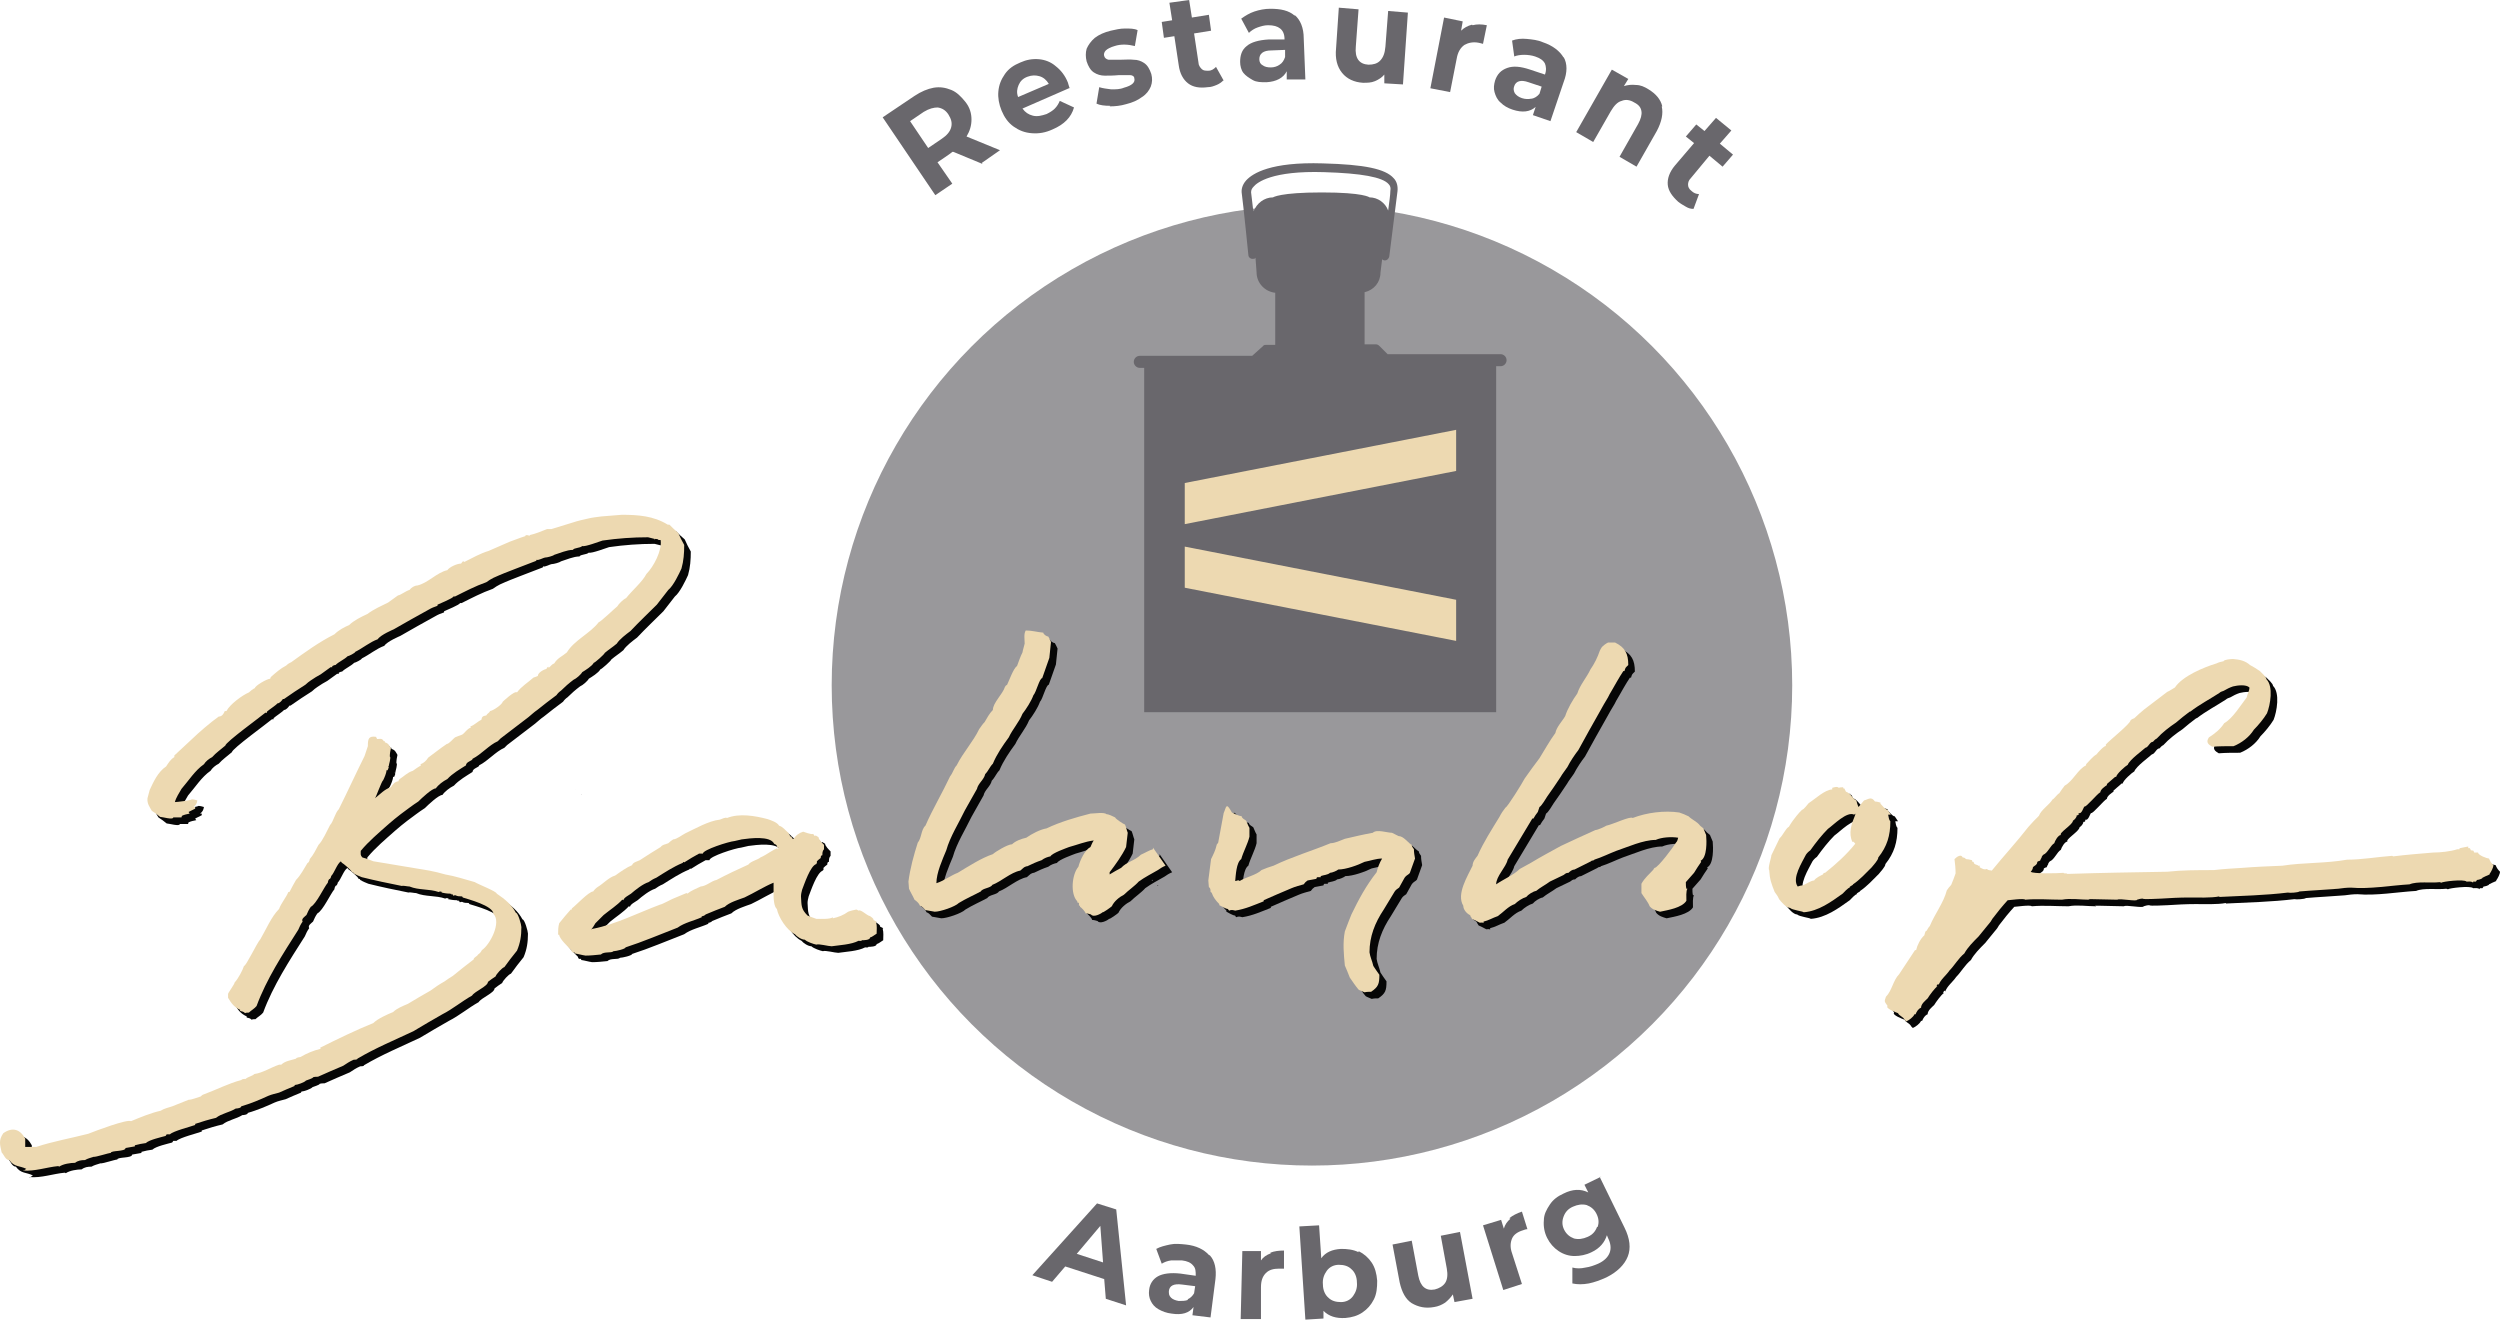 <?xml version="1.0" encoding="UTF-8"?>
<svg id="Ebene_2" data-name="Ebene 2" xmlns="http://www.w3.org/2000/svg" viewBox="0 0 456 240.7">
  <defs>
    <style>
      .cls-1, .cls-2, .cls-3, .cls-4, .cls-5, .cls-6 {
        stroke-width: 0px;
      }

      .cls-1, .cls-4 {
        fill: #edd9b1;
      }

      .cls-2 {
        fill: #69676c;
      }

      .cls-3 {
        fill: #99989b;
      }

      .cls-4, .cls-5, .cls-6 {
        fill-rule: evenodd;
      }

      .cls-5 {
        fill: #d9d9d9;
      }

      .cls-6 {
        fill: #060606;
      }
    </style>
  </defs>
  <g id="Ebene_1-2" data-name="Ebene 1">
    <g>
      <path class="cls-2" d="M201.4,233.3l-7.1-2.3-2.4,2.8-3.6-1.2,11.8-13.1,3.5,1.1,1.8,17.5-3.7-1.2-.3-3.7v.1ZM201.2,230.3l-.5-6.7-4.3,5.1,4.9,1.6h-.1Z"/>
      <path class="cls-2" d="M220.7,229c.9,1,1.2,2.5,1,4.3l-.9,7-3.3-.4.2-1.5c-.8,1.1-2.1,1.5-4,1.2-.9-.1-1.7-.4-2.4-.8-.7-.4-1.1-.9-1.4-1.5s-.4-1.3-.3-2c.1-1.1.7-2,1.6-2.5s2.3-.7,4.1-.5l2.8.4c0-.8,0-1.4-.5-1.9-.4-.5-1.1-.8-2-.9h-2c-.7.1-1.2.3-1.7.6l-1-2.7c.7-.4,1.6-.6,2.5-.8s1.9-.1,2.9,0c1.9.2,3.3.9,4.2,1.9l.2.1ZM216.6,237c.5-.2.9-.6,1.2-1.1l.2-1.3-2.4-.3c-1.5-.2-2.3.2-2.4,1.2,0,.5,0,.8.4,1.2.3.3.8.5,1.4.6.6,0,1.2,0,1.7-.2l-.1-.1Z"/>
      <path class="cls-2" d="M231.7,228.5c.7-.3,1.6-.4,2.5-.4v3.3h-.9c-1,0-1.8.2-2.4.8-.6.6-.9,1.4-.9,2.6v5.8h-3.7l.3-12.4h3.4v1.7c.4-.6,1-1,1.8-1.3l-.1-.1Z"/>
      <path class="cls-2" d="M247.8,228.2c1,.5,1.8,1.2,2.4,2.1s.9,2,1,3.3c0,1.3-.1,2.4-.6,3.4s-1.2,1.8-2.1,2.4-1.9.9-3.1,1c-1.7.1-3-.3-4-1.3v1.4l-3.3.2-1.1-17,3.6-.2.4,6c.8-1.1,2-1.6,3.6-1.7,1.1,0,2.2.1,3.2.6v-.2ZM246.8,236.4c.5-.7.8-1.5.7-2.5,0-1-.4-1.9-1-2.4-.6-.6-1.4-.8-2.3-.8s-1.7.4-2.2,1.1-.8,1.5-.7,2.5c0,1,.4,1.9,1,2.4.6.6,1.4.8,2.3.8s1.7-.4,2.2-1.1Z"/>
      <path class="cls-2" d="M266.3,224.7l2.3,12.2-3.3.6-.3-1.4c-.4.6-.9,1.1-1.4,1.5-.6.4-1.3.7-2,.8-1.6.3-2.9,0-4.1-.7-1.1-.7-1.8-2-2.2-3.8l-1.3-6.9,3.5-.7,1.2,6.4c.4,2,1.4,2.8,3,2.5.8-.2,1.5-.6,1.9-1.2s.5-1.5.3-2.6l-1.1-6,3.5-.7h0Z"/>
      <path class="cls-2" d="M275.3,222.2c.6-.5,1.4-.9,2.3-1.2l1,3.2c-.4,0-.7.2-.8.2-1,.3-1.7.8-2,1.5s-.4,1.6,0,2.7l1.8,5.6-3.4,1.1-3.7-11.8,3.3-1,.5,1.6c.2-.7.6-1.3,1.2-1.8l-.2-.1Z"/>
      <path class="cls-2" d="M291.8,214.7l4.5,9.2c1,2,1.2,3.8.6,5.3s-1.9,2.8-3.9,3.8c-1.1.5-2.2.9-3.2,1.1-1.1.2-2.1.2-3,0v-2.9c.8.2,1.5.2,2.4,0,.8-.1,1.6-.4,2.3-.7,1.1-.5,1.8-1.2,2.1-2s.2-1.7-.3-2.7l-.2-.5c-.4,1.3-1.3,2.4-2.8,3.1-1,.5-2.1.7-3.1.7s-2-.3-2.9-.9-1.6-1.4-2.1-2.4-.7-2.1-.6-3.2c0-1.1.5-2,1.1-2.9s1.4-1.5,2.5-2c1.6-.8,3.1-.9,4.5-.2l-.7-1.4,3.1-1.5-.3.1ZM291.4,223.8c.3-.8.2-1.6-.2-2.4-.4-.8-1-1.3-1.8-1.6-.8-.2-1.6-.1-2.5.3s-1.4,1-1.7,1.8c-.3.8-.3,1.6.1,2.4s1,1.3,1.8,1.6c.8.2,1.6.1,2.5-.3s1.4-1,1.7-1.8h.1Z"/>
    </g>
    <circle class="cls-3" cx="239.3" cy="125" r="87.6"/>
    <path class="cls-6" d="M106,145h0q0-.1.1-.1l-.1.1Z"/>
    <path class="cls-5" d="M105,144h0q0-.1.1-.1l-.1.1Z"/>
    <path class="cls-6" d="M6,214.4c-1.2-.6-2.2-.3-3.1-1.6-.7,0-1-1-1.4-1.4-.3-1.4-.6-2.2.3-3.5,1.7-1.2,3.1-.7,4,1v1.5h2c3-1,6.4-1.6,9.5-2.4,1.5-.6,7.1-2.7,7.8-2.3,1.7-.7,3.6-1.5,5.4-1.9.6-.4,1.5-.6,2.1-.8,1-.4,2-.8,3-1.2.6,0,1.5-.4,2.2-.6.2-.2.3-.3.6-.4,2.2-.8,4.5-2,6.8-2.6.2-.2.4-.2.8-.2.4-.4,1.2-.5,1.6-.9,1.5-.2,3-1.2,4.5-1.7h.4c.7-.7,1.8-.8,2.7-1.1,0-.2.7-.3.8-.3,1.2-.7,2.4-1.2,3.7-1.5,0,0-.1-.1-.1-.2,3.2-1.6,6.5-3.2,9.7-4.5.8-.8,2.6-1.6,3.6-2,.7-.7,1.8-1.1,2.7-1.5,1.3-.8,2.7-1.6,4.1-2.4.8-.6,1.7-1.2,2.6-1.7.4-.3,1-.7,1.5-1,1.2-1,2.5-2,3.8-3,0-.4.6-.5.8-.9.3-.2.5-.4.7-.8,1.5-1,3.6-5.1,2.1-6.6,0-1.5-4.7-2.7-5.6-3,0-.1-.1-.2-.2-.2-.3,0-.8,0-1.1-.2-.2,0-.3,0-.4.1-.1-.2-.2-.3-.3-.4v.2c-.1-.1-.2-.2-.3-.2-.6,0-1.1-.1-1.6-.2,0,0,.1-.1.2-.1-.3,0-.3-.2-.7,0-1.7-.6-3.6-.3-5.3-1-.4,0-1.1-.2-1.4-.1-2.5-.5-4.9-1-7.3-1.6-.5-.2-1-.4-1.5-.7,0-.2-.2-.2-.3-.2,0-.3-1.7-1.7-1.8-1.7-.1-.1-.2-.2-.2-.3-.7.4-1.2,2.1-1.8,2.7,0,.2-.1.3-.2.5-.3,0-.4.6-.4.7-.7.8-2.1,3.9-3.1,4.4-.3.4-.6,1-.8,1.5-.3.3-1,.7-.7,1.2-.3.4-.6,1-.8,1.5-2.8,4.4-5.8,9-7.6,13.9-.4.5-1,.8-1.4,1.2-.3,0-.5,0-.7.1-.3-.3-.5-.3-.9-.4v-.2c-1.1-.5-1.6-1.2-2.2-2.2v-.7c0-.2,1.2-1.8,1.2-2.1.6-.6,1.5-2.3,1.7-3,.4,0,2.3-4.1,3-4.9,1-1.7,2-4.1,3.4-5.5.4-1.1,1.3-2.1,1.7-3.1h.2c.4-.8.8-1.5,1.2-2.2.8-.8,1.5-2.1,2.1-3.1.2,0,.4-.5.4-.7.7-.8,1.1-1.7,1.6-2.6.8-.8,1.5-2.5,2.1-3.6.6-.6.9-2.2,1.6-2.9,1.6-3.2,3.1-6.5,4.7-9.7.2-.6.4-1.2.6-1.8,0-1.3.1-1.9,1.5-1.7,0,.1.1.2.2.4.5,0,.9-.2,1.2.4h.2v.2c.7.2.8.6,1.1,1.1-.1.4-.2,1-.2,1.5.3.1-.2,1.5-.2,1.8-.2-.2-.1,0,0,.1,0,.2-.1.3-.2.6h-.2c0,.5-.4,1.4-.6,1.8-.3.2-1.3,3.1-1.5,3.3.9-.7,1.8-1.7,2.9-2,.4-.6.7-1,1.4-1.1,0-.2.1-.3.2-.4.8-.5,1.4-1.2,2.4-1.5.4-.3,1-.7,1.5-1,0,0-.1-.1-.1-.2.6-.2,1.1-.7,1.4-1.2,1.1-.8,2.2-1.7,3.4-2.5.4,0,1.2-1,1.5-1.2.4-.2.8-.3,1.3-.5.6-.4.8-1,1.6-1.3,0,0-.1-.1-.1-.2.7-.2,1.3-.9,2-1.2.1-.6.3-.7.9-.8.2-.4.5-.4.7-.8.6-.1,2.2-1.2,2.3-1.7,0,0,2.2-2.1,2.6-1.7.8-1.1,2-1.8,3-2.7.3-.1.6-.2.8-.3,0-.6,1.1-1.2,1.6-1.3,0-.2.2-.3.3-.4,0,0,0,.1.1.2.4-.3.5-.6,1-.8.6-1,1.5-1.3,2.3-2,1.3-2.2,4.3-3.5,5.8-5.5.3,0,3-2.6,3.4-2.9.2-.4,1.1-1.3,1.6-1.5,1.1-1.4,3-3,3.7-4.4,1.3-1.3,2.9-4.3,2.6-6.2h-.4c0-.2-.5-.2-.6-.2,0,0-.1.1-.1.2v-.2c-.4-.1-.8-.2-1.2-.3-2.8,0-5.5.2-8.3.6-.4.1-3.2,1.2-3.7,1-.4.4-1.5.3-1.7.7-1.1,0-2.4.6-3.4.9-.2.2-1.3.5-1.7.5-.2,0-1.3.6-1.5.4,0,0-.1.1-.1.2-1.3.5-2.6,1-3.9,1.5-1.3.5-2.6,1-3.9,1.6-.4.2-.9.5-1.3.8-2,.7-3.9,1.7-5.7,2.6h-.3c0,.3-2.5,1.3-2.9,1.5v.2c-.6.2-1.1.4-1.6.7-2.2,1.2-4.3,2.4-6.4,3.6,0,0-2.4,1-2.9,1.8-1.4.5-2.7,1.6-4.1,2.3,0,.2-1.2.8-1.4.8-.6.6-1.6,1-2.2,1.6-.2,0-.4.1-.6.2v.2h-.3c-.6.4-1.2.9-1.8,1.3-.6.3-1.2.7-1.8,1.1-.3.2-.7.5-1,.8-1.3.8-2.6,1.7-3.9,2.6h-.2c-.2.3-.6.8-1,.8-.2.3-1.6,1.2-1.9,1.5v.2h-.3c-.8.7-7.3,5.4-7.3,6-.8.7-1.7,1.3-2.4,2.1-.6.3-1.2.8-1.5,1.3-1.6,1.1-2.8,3-4.1,4.5-.4.7-1,1.6-1.2,2.4.4,0,2.9-.3,3.1-.5.3,0,.7.1,1,.2-.1.6-.3.9-.7,1.2h.3v.3c-.4.2-.8.4-1.2.6,0,0,.1.2.2.3-.5.1-1,.2-1.4.4,0,0-.1.2-.1.3h-1.5c0,.5-2-.1-2.4-.1-.5-.4-1-.8-1.5-1.1-.4-.7-.9-1.3-.8-2.3.1-.5.3-1,.4-1.5.7-1.5,1.5-3.3,3-4.3.4-.6.8-1.3,1.5-1.7v-.3c1.4-1.3,2.9-2.7,4.3-4,.8-.7,1.7-1.5,2.6-2.2.4-.3.8-.6,1.2-.9.6,0,.9-.5,1.1-1h.3c.6-1.2,2.9-2.9,4.1-3.4.3-.3.7-.6,1.1-.8,0-.4,2.2-1.7,2.8-1.7,0-.2.1-.3.2-.4.8-.7,1.7-1.5,2.7-2,.27-.27.57-.47.9-.6,2.5-1.8,5.1-3.7,7.9-5.1.8-.8,1.8-1.3,2.7-1.7.8-.8,2.2-1.5,3.3-2,1.2-.9,2.6-1.5,3.8-2.1.6-.4,1.2-.9,1.8-1.3.4,0,1.4-.8,2.1-1,.3-.4.9-.8,1.4-.8h0c1.9-.4,3.6-2.4,5.5-2.8.3-.5,1.7-1.2,2.5-1.2.2-.2.3-.6.6-.3,1.4-.7,3-1.6,4.4-2,1.3-.6,2.6-1.1,3.9-1.7.9-.3,1.8-.7,2.8-1,0-.3.7-.2.8,0v-.2c1-.2,2.2-.7,3.2-1.1h.8c1.3-.4,2.6-.8,3.9-1.2.9-.3,1.8-.5,2.7-.7.8-.2,1.7-.3,2.5-.4,1.2-.1,2.5-.2,3.7-.3,3,0,5.8.2,8.4,1.8h.3c.5.5,1,1,1.6,1.5.3.7.7,1.5,1.1,2.2,0,1.5-.1,2.9-.5,4.3-.4.9-1.5,3.2-2.4,3.9-.7.9-1.4,1.8-2.1,2.7-1.6,1.6-3.2,3.1-4.8,4.8-.8.6-2,1.5-2.5,2.3-.7.6-1.5,1.1-2.2,1.7,0,.2-1.8,1.8-2,1.8-.3.6-1.6,1.4-2.1,1.7-.2.4-1.1,1.2-1.6,1.4-.8.6-1.6,1.3-2.3,2-.3.2-.6.5-.8.8-1.2.9-2.4,1.8-3.5,2.7-.6.4-1.1.9-1.6,1.3-1.7,1.3-3.4,2.6-5.1,3.9-.2.2-.3.3-.5.5-1.6.7-3,2.4-4.6,3.2,0,.4-1.2.5-1.2,1.2-1.1.7-2.5,1.5-3.4,2.5-.8.4-1.7,1.1-2.1,1.7-.7,0-2.6,1.8-3.2,2.4-1.1.7-2.1,1.5-3.2,2.3-.8.6-1.5,1.2-2.2,1.8-1.8,1.6-3.6,3.1-5.1,4.9,0,.6-.1.8.3,1.2.7.2,1.3.4,2,.7,3.4.6,6.8,1.1,10.2,1.7,1,.2,1.9.4,2.9.7,1.8.3,3.6.9,5.4,1.4.6.4,4,1.7,4,2.1,1.5,1,2.7,2,3.5,3.5.4,0,1,2.2,1,2.6,0,1.6-.2,2.9-.8,4.3-.8,1-1.6,2-2.3,3-.4.1-1.5,1.3-1.6,1.7-.5.3-1,.7-1.4,1,0,.8-2.4,1.7-2.9,2.5-1.8,1-3.6,2.5-5.4,3.4-1.8,1-3.6,2.1-5.3,3.1-3.4,1.6-7,3.1-10.2,5,0,.2-.5.2-.7.2-.7.3-1.3.7-1.9,1.1-1.6.7-3.1,1.3-4.6,2-.3,0-.6,0-.9.1,0,.2-1.1.5-1.3.6-.2.3-1.6.8-2,.8,0,0-.1.1-.1.2-1,.4-1.9.8-2.8,1.2-.7.2-1.3.3-2,.6-1.5.7-3.2,1.4-4.9,1.9,0,.3-.7.4-1,.4-1.1.7-2.6.9-3.6,1.7-1.3.3-2.6.7-3.8,1.1v.2c-.8.3-4,1.1-4.6,1.7h-.6s-.1.2-.2.3c-.7.2-3,.7-3.6,1.3-.7.1-1.3.2-2,.4v.2c-.6.1-1.1.2-1.7.3,0,.7-2.7.4-2.7.9-.4,0-2.8.8-3.1.7-.6.2-1.1.3-1.6.6-.7,0-1.3.1-1.8.5-.8,0-2.2.2-2.9.7,0,0-.1-.1-.2-.1-2.1.2-4.3,1-6.4.8v.1l.6-.4Z"/>
    <path class="cls-6" d="M348.6,187.2c-.3-.6-1-.7-1.2-1.2-.3-.1-2.4-.9-1.9-1.3-.5-.8-.7-.7-.3-1.7,1.1-1.1,1.3-3,2.4-4.1,1-1.5,1.9-2.9,2.9-4.4h.2c.2-.9.8-2.1,1.5-2.7,0,0,.2-1,.4-.8.2-.3.3-.6.6-.9.9-2.2,2.5-4.2,3.1-6.5.2-.3.5-.7.8-1,.3-.7.6-1.5.8-2.1,0-.9-.1-1.8-.2-2.6.4-.4,1.2-1,1.5-.3.3,0,.4.1.6.3.3,0,.7.1,1.1.2,0,0,0,.2.1.3h.2c0,.6.6.4,1,.8,0,0,0-.1.1-.2v.4c.4.2.8.5,1.3.3.3.3.6.2.9.3,2.2-2.7,4.6-5.3,6.7-8,.6-.7,1.2-1.3,1.9-2,.4-1.1,1.9-2,2.5-3,.2,0,.9-1,1.2-1.1.3-.5.7-1,1-1.4,1.5-.8,2.4-3,3.9-3.7v-.2c.6-.6,1.2-1.4,1.9-1.8.2-.3,1.5-1.7,1.7-1.5v-.3c.7-.8,4.5-3.8,4.5-4.4.2-.2.4-.3.7-.4.6-.6,1.2-1.1,1.8-1.6,1.4-1.1,2.8-2.1,4.2-3.2.5-.2,1-.6,1.4-.8,1.4-2.1,5.3-3.7,7.6-4.4h0c.4-.2.8-.3,1.3-.4,0-.3,1.4-.4,1.7-.4,1.2.1,2.2.3,3.1,1.1.6.3,1.2.7,1.8,1.1.3.3,1.2,1.1,1.2,1.5,1.3,1.3.7,4.7.1,6.2-.6,1-1.6,2.2-2.4,3-.8,1.3-2.2,2.4-3.7,3-1.3,0-2.6,0-3.9.1-.7-.4-1.2-.8-.6-1.7,1.1-.7,2.1-1.5,2.8-2.6,1.5-.8,3.1-3.4,4.1-4.7.1-.6.5-1.2.5-1.8-.6-.6-2.2-.4-3-.2-.6.2-1.2.5-1.7.8-.3.1-.6.2-.8.4-1.7,1.1-3.6,2.1-5.3,3.4h-.1c-.8.6-1.7,1.3-2.5,2-1.2.8-2.5,1.8-3.5,2.9q-.4.2-.7.6c-.6,0-.8,1-1.4,1.1-.4.4-2.9,2.2-3.2,3.1-.4.2-2.1,1.7-2.1,2.2h-.2c-.5.4-1,.9-1.5,1.3v.2c-.3.2-1.2.8-1.2,1.3-.6.3-2.6,2.8-2.9,2.6-.2.2-.5,1.4-1,1.2,0,0-.1.1-.1.2h.2c-.1,0-.2.1-.3.2h-.2c0,.4-.4.8-.7,1,0,.7-2.6,2.2-2.2,2.6-.5,0-1.1,1.1-1.2,1.5-.7.4-1.2,1.8-2,2.1-.1.1-.2.2-.3.4v.3-.2c-.1.2-.2.3-.3.6-.2,0-.3.1-.5.2,0,.6-.6.7-.8,1,0,.3-.2.6-.4.8.4.4,4.8.3,6,.2,0,.2.5,0,.7.2,6-.2,12.1-.3,18.2-.4,2.7-.3,5.6-.3,8.5-.3,1.7-.2,3.4-.3,5.1-.4,2.5-.2,4.9-.3,7.4-.4,3.8-.6,7.9-.4,11.8-1.1,2.7,0,5.5-.5,8.2-.7,0,0,.1,0,.2.1,2.4-.3,4.9-.5,7.3-.7,1.3,0,3.2-.2,4.4-.6h.4c0-.1,0-.2.1-.2.4-.1,1-.2,1.5-.3v.3h.3q0,.2.1.1s0,.2.1.3c.2,0,.3,0,.5.1,0,0,0,.2.1.3h.7c0,.5,1.7,1.1,2,1.1.2.5.4.8.8,1.2,0,.4-.4,1.2-.7,1.6v.1c-.5.2-.9.4-1.3.6,0,.2-.8.4-1,.4,0,0-.1.2-.2.3h-.5v.2c-.3-.3-.8-.2-1.2-.2-.5-.5-4.4,0-4.6.2-.1,0-.2-.1-.3-.1-1.6.2-4.1-.2-5.5.4-3.4.2-7.3.9-10.7.6-.8,0-1.6.1-2.3.2-2.4.2-4.8.3-7.1.5-.2.2-1.8.3-2.1.2-4.1.5-8.5.6-12.5.8v-.1c-1.5.3-4,.2-5.6.2-1.7,0-3.4.1-5,.2v.2-.2c-.6,0-3.2.2-3.4,0-.3,0-.7.1-1,.2,0,.4-3.2-.3-3.6,0-1.5,0-3-.1-4.5-.1s-.4,0-.6.1c-1.6,0-3.5-.3-5,0-2.2,0-4.5-.2-6.7,0-.2-.3-3,.1-3.2.1-1,1.1-1.9,2.2-2.8,3.4-.1.2-.2.3-.3.5-.7.9-1.5,1.8-2.2,2.7-1,1-2,2-2.6,3.1-1.1.9-1.8,2.2-2.7,3.1-.6.9-1.7,1.7-2,2.7v-.2c-.3,0-.3.3-.4.4h.2c-.5.3-1.5,1.7-1.8,2.2-.4.4-1.2,1-1.2,1.7-.5.2-.8.7-1,1.2h-.2c-.2.5-1,1.1-1.5,1.3l-.3-.3Z"/>
    <path class="cls-6" d="M224.5,149.5c.5-1.1.4-2.1,1.5-.1.6.3,1.2.6,1.8.7,0,.4.6.6.8.8.2.4.3.8.6,1.3v1.6c-.3,1.3-1.1,2.7-1.5,4.1-.9.6-1,3-1.1,4,.3,0,.6-.3.8,0,1.1-.7,3.1-1.1,4-2,.7-.3,1.5-.6,2.2-.8,3.3-1.6,7-2.7,10.4-4.1.8,0,1.8-.5,2.6-.8,1.7-.4,3.4-.8,5.1-1.1.7-.7,2.6,0,3.5,0,.4.2.8.4,1.2.6.9,0,1.7,1.2,2.4,1.6,0,.3.2.5.4.8,0,.6.1,1.1.2,1.7-.3.8-.6,1.7-.9,2.5,0,.1-.1.2-.2.3-.3.2-.6.4-.8.7-.3.6-.7,1.2-1,1.8-.3.2-.6.4-.8.7-.7,1.1-1.3,2.2-2,3.3-1.6,2.4-2.6,4.9-2.6,7.8.1.8.5,1.6.7,2.5.3.5.7,1,1.1,1.6,0,1.7-.2,2.2-1.5,3.1-.4,0-.8,0-1.2.1-.4-.2-.8-.3-1.1-.5-.6-.7-1.1-1.5-1.6-2.2-.3-.8-.6-1.5-.9-2.2-.2-2.1-.4-4.1,0-6.2.4-1.1.8-2.1,1.2-3.1,1.3-2.7,2.7-5.3,4.6-7.7.2-.8.5-1.7,1-2.5-1.1,0-2.1.4-3.2.6-1.2.6-3.4,1.4-4.8,1.4-.2.2-1.1.6-1.5.6-.4.4-1.2.4-1.7.6v.2h-.6c-.1,0-.2.2-.2.3-.6.1-1.1.2-1.6.3-.3.2-.5.4-.7.7-.7.2-1.5.4-2.2.7-1.7.7-3.5,1.5-5.1,2.2v.2c-1.8.7-3.3,1.4-5.2,1.7-.4-.1-.7-.2-1.1,0-.1-.1-.2-.2-.2-.3-.4,0-1.2-.5-1.6-.7v-.2c-.6-.6-1.1-1.2-1.4-2.1-.1,0-.2-.1-.2-.2,0-.3,0-.6-.3-.8,0-.4-.1-.8-.1-1.2.2-1.3.3-2.6.5-3.9.4-.8.8-1.6,1-2.5,0-.2.2-.3.3-.5"/>
    <path class="cls-6" d="M213.8,159.1c-.5.2-1,.5-1.4.8-1.2.7-2.4,1.3-3.5,2.1-.7.8-1.9,1.6-2.7,2.4-.8.4-1.8,1.2-2.2,2.1-.2.2-1.6,1.2-1.7,1.1-.3.3-1.7,1-2.1.4-.3-.1-.7-.2-1-.2,0-.3-.8-1.1-1-1.2v-.2h-.2v-.5c-.1,0-.2-.1-.3-.1v-.2c-1.3-1.3-1-4.9.2-6.3.3-1.2,1.2-3.1,2.2-3.6.2-.4.3-.8.6-1.2-1.6.2-3,.8-4.5,1.2-.5.2-3.1,1.1-3.4,1.7-.5.1-1.1.3-1.6.7-.9.3-1.8.7-2.6,1.1-.2,0-.4.1-.6.2-.2.2-.4.3-.7.6-1.7.3-3.5,2-5.1,2.6-.3.6-1.8.6-2.1,1.2-1.3.7-2.7,1.3-4,2.1-.7.7-3.4,1.6-4.4,1.6-.6-.1-1.1-.2-1.7-.3-.3-.3-.6-.7-1-.8-.2-.5-.6-.8-1-1.1-.3-.7-.7-1.3-1-2,0-.4-.1-.9-.1-1.3.3-2.4,1-4.9,1.7-7.1.7-.8.6-2.4,1.4-3.1,1.3-3,3.1-6,4.5-9,.5-.6.7-1.5,1.2-2,1.2-2.4,3-4.3,4.1-6.6.3-.4.6-.9,1-1.3.4-.7.9-1.6,1.5-2.2,0-1.3,1.8-2.9,2.2-4.2.1-.2.2-.3.4-.4.3-.6,1.2-3.1,1.8-3.4.3-.8.6-1.7,1-2.5.1-.6.3-1.1.4-1.6,0-.7-.2-1.8.2-2.4,1.1,0,2.1.3,3.2.4,0,.3.6.7.9.7.2.3.3.6.5,1-.1,1-.2,1.9-.3,2.9-.4,1.2-.9,2.5-1.3,3.7-.5,0-1.1,2.6-1.6,3.1-.4,1.1-1.3,2.5-2,3.4-.6,1.5-1.8,2.8-2.5,4.3-1.1,1.5-2.2,3.1-2.9,4.8-.6.6-.8,1.3-1.4,1.9-.2,1-1.3,1.7-1.5,2.7-.7,1.3-1.5,2.6-2.2,3.9-1.1,2.3-2.7,4.8-3.4,7.3-.7,1.7-1.8,4.1-1.8,6,1.3-.4,2.6-1.4,3.9-1.9,2-1.2,4.3-2.7,6.4-3.4.4-.4,2.7-1.8,3.5-1.8.6-.6,1.7-1,2.6-1.2,1-.7,2.5-1.5,3.7-1.7,2.5-1.2,5.3-2,8-2.7.7,0,2.5-.3,2.9.1.4,0,1.2.4,1.6.6.1.3,1.5,1.2,1.8,1.3.2.4.3,1,.5,1.5-.1.8-.2,1.7-.3,2.6-.7,1.5-2,3.3-3,4.6v.4c.7-.4,1.3-.8,2.1-1.2,1-1.1,2.5-1.3,3.6-2.4.7-.3,1.5-.8,2.2-1v-.3"/>
    <path class="cls-6" d="M161.1,169.3c-.2-.1-.4-.2-.6-.3.2-.2-.5-.6-.6-.7-.6-.1-1.7-1.3-2.1-1-.2-.1-.3-.2-.4-.2-.5.1-1,.2-1.5.4-.8.6-1.8,1-2.8,1.2v-.2c-.4.4-2.3.3-3,.3-.6-.2-1.1-.4-1.6-.6-1.2-1.2-1.1-1.8-1.2-3.5,0-.4.1-.8.2-1.2.4-1,1.5-4.4,2.6-4.7-.1-.1,0-.1.1-.1v-.4c.2-.2.4-.4.7-.6,0-.2,0-.5.3-.5,0-.4,0-.8.3-1.1v-.8c-.3-.3-1-1-1-1.4-.2-.1-.3-.2-.5-.3,0,0-.1,0-.2.1-.1-.2-.2-.3-.3-.4-.2.2-1.8-.4-1.8-.4-.7.2-1.4.7-1.7,1.3-.3,0-.4-.1-.4-.4h-.2c-.2-.3-.3-.5-.4-.7-.6-.5-1-1.1-1.7-1.3-.3-.6-1.5-1-2.1-1.2-2.3-.6-5.1-1.1-7.4-.2-.2-.2-1,.2-1.3.3-2,.2-4.6,1.7-6.3,2.5-.6.3-1.6,1.1-2.2,1.1-.3.2-.6.4-.9.7-.7.3-1,.2-1.4.7-1.3.8-2.6,1.6-3.8,2.4-.4.2-1.3.4-1.4.9-1,.4-2.1,1.2-3.1,1.9-1.1.3-2.2,1.5-3.2,2.1-.3.2-.6.5-.8.8-.8,0-3.2,2.6-3.9,3.1v.2h-.2c-.7.8-1.4,1.6-2.1,2.5-.2.7-.2,1.3-.2,2.1h.2c0,.7,1.7,2.3,2.2,2.8,0,.1.1.3.2.4h.4v.2c.7.1,1.3.3,2,.4.9,0,1.8-.1,2.8-.2.6-.6,1.9-.2,2.3-.6.4,0,2.2-.4,2.2-.7,3.1-1,6.4-2.4,9.5-3.6,1.2-.9,3.1-1.3,4.4-1.9v-.2c.1.1.7-.2.7-.3,1.2-.5,2.4-1,3.5-1.4.8-.8,2.5-1.3,3.6-1.7,1.7-.8,3.6-2,5.3-2.7v2.4c0,.6.1,2,.6,2.4.3,1.5,1.8,3.9,3.3,4.6.3.4,1.2,1,1.8,1,.4.4,1.6.8,2.1.9.4-.2,2.2.3,2.8.3,1.3-.2,3.6-.3,4.9-1,0,0,.6.1.6-.1.3,0,1.5,0,1.5-.5.4-.1.7-.4,1.2-.7,0-.7.1-1.4-.1-2.1l.1-.1ZM143.3,155.8c-1.1.3-2.2,1.3-3.4,1.8-.4.4-1.8.7-2.2,1.3-2,.9-3.9,1.8-5.8,2.8-1,.2-1.8,1.1-2.9,1.2-.8.4-1.7.7-2.4,1.3,0,0-.1-.1-.2-.1-.8.3-1.6.7-2.4,1-.1,0-2.1,1.1-2.4,1.1-4,1.5-8.1,3.6-12.2,4.4-.2,0-.3.1-.4.2.3-.4.6-.8.8-1.2l1.5-1.5c1.1-.9,2.5-1.8,3.4-2.8,0,0,.1,0,.2.1.1-.5,1-.9,1.4-1.2.8-.7,2.2-1.8,3.2-2.1.4-.3.9-.6,1.4-.8,1.6-1,3.1-2,4.8-2.7.1-.1.2-.3.3-.1.9-.6,1.8-1.1,2.7-1.6h.7c0-.7,4.7-2.2,5.8-2.3.4-.1.8-.2,1.3-.3,1.5-.2,5.2-.7,5.9.8.5.2.6.4.6,1l.3-.3Z"/>
    <path class="cls-6" d="M271.8,169.6c0-.2-.6-.1-.7-.1-.5-.3-1-.5-1.4-.7-.2-.3-.3-.5-.4-.7-.6-.3-1.2-1-1.2-1.7-1.3-2.1.8-5.4,1.7-7.3,0-.7.5-1.3.9-1.8,1.1-2.5,2.6-4.8,4-7.1.3-.6.7-1.2,1.1-1.7.3,0,3.1-4.5,3.5-5.3.9-1.3,1.8-2.5,2.7-3.7,1-1.6,1.8-3.1,2.9-4.6.2-1.1,1.3-2.2,1.8-3.1.4-1.3,1.4-3,2.2-4.1.5-1.6,1.7-2.9,2.4-4.4.7-1,1.3-2.2,1.7-3.4.1-.2.2-.4.4-.7.3-.3.7-.6,1.1-.8h1.3c1.8.9,2.4,2,2.4,4.1-.5.5-.5.4-.7,1.1h-.2c-.8,1.2-1.5,2.5-2.2,3.7-.2.3-.4.7-.6,1.1-.5.8-1,1.7-1.5,2.6-1.3,2.3-2.6,4.6-3.9,7-.7.9-1.5,2.1-2,3.1-.4.6-.9,1.2-1.3,1.9-.8,1.2-1.6,2.4-2.4,3.5-.2.3-1,1.7-1.4,1.9-.1.3-.2.6-.3.9-.3.4-.6.8-.8,1.2h-.2l-4.5,7.5c-.3,1.4-2.1,3-2.1,4.5,1.3-.9,3.2-1.7,4.3-2.8.7-.4,1.3-.7,2-1.1,1.8-1.1,3.7-2.1,5.5-3.1,2.1-1,4.1-1.9,6.3-2.9.4,0,1.7-.6,2-.8,1.1-.2,4.4-1.8,4.8-1.4,2.6-1,5.8-1.4,8.5-1,.6.2,1.1.4,1.7.7.6.6,1.6,1,2.1,1.7.2.2.4.3.6.5.2.4.3.8.5,1.2.1,1.1.2,4.1-1,4.7,0,0,0,.1.1.2-.4.6-.9,1.3-1.3,2-.5.6-1,1.1-1.5,1.7,0,.4,0,.8.1,1.2h.2c-.3.3-.2,1.7-.2,2.2-.8,1.3-3.4,1.7-4.8,2-.7-.2-1.4-.4-1.9-1-.3-.8-1-1.6-1.5-2.4v-1.7c.6-1.1,1.4-1.7,2.2-2.6,0-.1.1-.2.2-.3.6,0,3.5-3.9,3.9-4.6.3-.3.3-.6.4-.9-1.2-.2-3-.1-4.1.4-2.3,0-5.1,1.3-7.2,2-1.3.5-2.7,1.2-4,1.6,0,.2-.5.1-.6.3l-3,1.5c-.4,0-.8.3-1.1.6-.5,0-.6.2-.9.4-.8.4-1.7.8-2.5,1.2-.8.6-1.8,1.1-2.5,1.7-.6.1-1.5.7-1.8,1.1-.7.2-1.6.8-2.1,1.3-1.2.4-2.1,1.5-3.1,2.2-.9.3-1.7.8-2.6,1v.3Z"/>
    <path class="cls-6" d="M346.2,149.8c-.2-.3-.4-.6-.6-.9-.4,0-1-.8-1.3-1.1v-.2c-.3-.1-.7-.2-1-.2-.7-1-1.2-.4-2-.2-.3.4-.7.8-1,1.2-.2-.4-.3-.8-.4-1.2-.7-.3-1-1.3-1.9-1.6-.1-.2-.2-.4-.3-.6h-.2v-.2c-.2,0-.6,0-.8.1-.3-.3-.8-.1-1.2,0v.3c-1.3,0-3.2,1.8-4.3,2.5-.2.2-.9,1.2-1.2,1.2-.3.3-.7.7-1,1.1-.5.6-1,1.3-1.4,2-.6.3-1.1,1.6-1.7,2.1-.5,1-1,2.1-1.5,3.1,0,.4-.7,2.4-.4,2.7.1,1.7.4,2.5,1,4,.3.4.6.8.8,1.3.4.5,1.3,1.6,2,1.6.4.4,2.3.6,2.5.8,2.7-.2,5-1.9,7.1-3.4.2-.2,1-1.1,1.3-1.1-.2-.2.6-.4.6-.6,1.2-.8,2.4-2.1,3.4-3.1.3-.4,1.2-1.3,1.2-1.8,1.6-2,2.2-4,2.2-6.6-.3-.3-.3-.8-.4-1.2h.5ZM339.2,154.7c.1.1.3.2.4.4-1.6,2-3.5,3.7-5.5,5.3-.3,0-.3.1-.4.3-.4.2-1.3.6-1.6,1.1-.6,0-1.5.7-2.1.9-.3,0-.6.1-.9.2-1.1-1.5.8-4.4,1.5-5.8.2-.3.5-.6.8-.8,1-1.4,2.1-2.8,3.2-3.9,1-.7,3.5-3.3,4.8-2.6l.2-.2v.2c-.7,1.7-1.3,3.4-.5,5l.1-.1Z"/>
    <path class="cls-6" d="M211.1,161.6c0-.1,0-.2.2,0h-.2Z"/>
    <path class="cls-4" d="M4.8,213.2c-1.2-.6-2.2-.3-3.1-1.6-.7,0-1-1-1.4-1.4-.3-1.4-.6-2.2.3-3.5,1.7-1.2,3.1-.7,4,1v1.5h2c3-1,6.4-1.6,9.5-2.4,1.5-.6,7.1-2.7,7.8-2.3,1.7-.7,3.6-1.5,5.4-1.9.6-.4,1.5-.6,2.1-.8,1-.4,2-.8,3-1.2.6,0,1.5-.4,2.2-.6.2-.2.3-.3.6-.4,2.2-.8,4.5-2,6.8-2.6.2-.2.4-.2.8-.2.4-.4,1.2-.5,1.6-.9,1.5-.2,3-1.2,4.5-1.7h.4c.7-.7,1.8-.8,2.7-1.1,0-.2.7-.3.8-.3,1.2-.7,2.4-1.2,3.7-1.5,0,0-.1-.1-.1-.2,3.2-1.6,6.5-3.2,9.7-4.5.8-.8,2.6-1.6,3.6-2,.7-.7,1.8-1.1,2.7-1.5,1.3-.8,2.7-1.6,4.1-2.4.8-.6,1.7-1.2,2.6-1.7.4-.3,1-.7,1.5-1,1.2-1,2.5-2,3.8-3,0-.4.6-.5.8-.9.3-.2.5-.4.7-.8,1.5-1,3.6-5.1,2.1-6.6,0-1.5-4.7-2.7-5.6-3,0-.1-.1-.2-.2-.2-.3,0-.8,0-1.1-.2-.2,0-.3,0-.4.1-.1-.2-.2-.3-.3-.4v.2c-.1-.1-.2-.2-.3-.2-.6,0-1.1-.1-1.6-.2,0,0,.1-.1.2-.1-.3,0-.3-.2-.7,0-1.7-.6-3.6-.3-5.3-1-.4,0-1.1-.2-1.4-.1-2.5-.5-4.9-1-7.3-1.6-.5-.2-1-.4-1.5-.7,0-.2-.2-.2-.3-.2,0-.3-1.7-1.7-1.8-1.7-.1-.1-.2-.2-.2-.3-.7.4-1.2,2.1-1.8,2.7,0,.2-.1.3-.2.5-.3,0-.4.6-.4.7-.7.8-2.1,3.9-3.1,4.4-.3.4-.6,1-.8,1.5-.3.3-1,.7-.7,1.2-.3.4-.6,1-.8,1.5-2.8,4.4-5.8,9-7.6,13.9-.4.5-1,.8-1.4,1.2-.3,0-.5,0-.7.1-.3-.3-.5-.3-.9-.4v-.2c-1.1-.5-1.6-1.2-2.2-2.2v-.7c0-.2,1.2-1.8,1.2-2.1.6-.6,1.5-2.3,1.7-3,.4,0,2.3-4.1,3-4.9,1-1.7,2-4.1,3.4-5.5.4-1.1,1.3-2.1,1.7-3.1h.2c.4-.8.8-1.5,1.2-2.2.8-.8,1.5-2.1,2.1-3.1.2,0,.4-.5.4-.7.7-.8,1.1-1.7,1.6-2.6.8-.8,1.5-2.5,2.1-3.6.6-.6.9-2.2,1.6-2.9,1.6-3.2,3.1-6.5,4.7-9.7.2-.6.4-1.2.6-1.8,0-1.3.1-1.9,1.5-1.7,0,.1.1.2.2.4.5,0,.9-.2,1.2.4h.2v.2c.7.2.8.6,1.1,1.1-.1.4-.2,1-.2,1.5.3.1-.2,1.5-.2,1.8-.2-.2-.1,0,0,.1,0,.2-.1.3-.2.6h-.2c0,.5-.4,1.4-.6,1.8-.3.2-1.3,3.1-1.5,3.3.9-.7,1.8-1.7,2.9-2,.4-.6.7-1,1.4-1.1,0-.2.1-.3.2-.4.8-.5,1.4-1.2,2.4-1.5.4-.3,1-.7,1.5-1,0,0-.1-.1-.1-.2.6-.2,1.1-.7,1.4-1.2,1.1-.8,2.2-1.7,3.4-2.5.4,0,1.2-1,1.5-1.2.4-.2.8-.3,1.3-.5.6-.4.8-1,1.6-1.3,0,0-.1-.1-.1-.2.7-.2,1.3-.9,2-1.2.1-.6.3-.7.9-.8.2-.4.5-.4.7-.8.6-.1,2.2-1.2,2.3-1.7,0,0,2.2-2.1,2.6-1.7.8-1.1,2-1.8,3-2.7.3-.1.6-.2.8-.3,0-.6,1.1-1.2,1.6-1.3,0-.2.2-.3.3-.4,0,0,0,.1.1.2.4-.3.5-.6,1-.8.6-1,1.5-1.3,2.3-2,1.3-2.2,4.3-3.5,5.8-5.5.3,0,3-2.6,3.4-2.9.2-.4,1.1-1.3,1.6-1.5,1.1-1.4,3-3,3.7-4.4,1.3-1.3,2.9-4.3,2.6-6.2h-.4c0-.2-.5-.2-.6-.2,0,0-.1.1-.1.2v-.2c-.4-.1-.8-.2-1.2-.3-2.8,0-5.5.2-8.3.6-.4.1-3.2,1.2-3.7,1-.4.4-1.5.3-1.7.7-1.1,0-2.4.6-3.4.9-.2.2-1.3.5-1.7.5-.2,0-1.3.6-1.5.4,0,0-.1.1-.1.2-1.3.5-2.6,1-3.9,1.5-1.3.5-2.6,1-3.9,1.6-.4.2-.9.5-1.3.8-2,.7-3.9,1.7-5.7,2.6h-.3c0,.3-2.5,1.3-2.9,1.5v.2c-.6.2-1.1.4-1.6.7-2.2,1.2-4.3,2.4-6.4,3.6,0,0-2.4,1-2.9,1.8-1.4.5-2.7,1.6-4.1,2.3,0,.2-1.2.8-1.4.8-.6.6-1.6,1-2.2,1.6-.2,0-.4.1-.6.2v.2h-.3c-.6.4-1.2.9-1.8,1.3-.6.3-1.2.7-1.8,1.1-.3.2-.7.5-1,.8-1.3.8-2.6,1.7-3.9,2.6h-.2c-.2.3-.6.8-1,.8-.2.3-1.6,1.2-1.9,1.5v.2h-.3c-.8.7-7.3,5.4-7.3,6-.8.7-1.7,1.3-2.4,2.1-.6.3-1.2.8-1.5,1.3-1.6,1.1-2.8,3-4.1,4.5-.4.7-1,1.6-1.2,2.4.4,0,2.9-.3,3.1-.5.3,0,.7.1,1,.2-.1.6-.3.9-.7,1.2h.3v.3c-.4.2-.8.4-1.2.6,0,0,.1.2.2.3-.5.1-1,.2-1.4.4,0,0-.1.2-.1.3h-1.5c0,.5-2-.1-2.4-.1-.5-.4-1-.8-1.5-1.1-.4-.7-.9-1.3-.8-2.3.1-.5.3-1,.4-1.5.7-1.5,1.5-3.3,3-4.3.4-.6.8-1.3,1.5-1.7v-.3c1.4-1.3,2.9-2.7,4.3-4,.8-.7,1.7-1.5,2.6-2.2.4-.3.8-.6,1.2-.9.6,0,.9-.5,1.1-1h.3c.6-1.2,2.9-2.9,4.1-3.4.3-.3.7-.6,1.1-.8,0-.4,2.2-1.7,2.8-1.7,0-.2.1-.3.2-.4.8-.7,1.7-1.5,2.7-2,.27-.27.57-.47.9-.6,2.5-1.8,5.1-3.7,7.9-5.1.8-.8,1.8-1.3,2.7-1.7.8-.8,2.2-1.5,3.3-2,1.2-.9,2.6-1.5,3.8-2.1.6-.4,1.2-.9,1.8-1.3.4,0,1.4-.8,2.1-1,.3-.4.9-.8,1.4-.8h0c1.9-.4,3.6-2.4,5.5-2.8.3-.5,1.7-1.2,2.5-1.2.2-.2.3-.6.6-.3,1.4-.7,3-1.6,4.4-2,1.3-.6,2.6-1.1,3.9-1.7.9-.3,1.8-.7,2.8-1,0-.3.7-.2.8,0v-.2c1-.2,2.2-.7,3.2-1.1h.8c1.3-.4,2.6-.8,3.9-1.2.9-.3,1.8-.5,2.7-.7.8-.2,1.7-.3,2.5-.4,1.2-.1,2.5-.2,3.7-.3,3,0,5.8.2,8.4,1.8h.3c.5.5,1,1,1.6,1.5.3.7.7,1.5,1.1,2.2,0,1.5-.1,2.9-.5,4.3-.4.9-1.5,3.2-2.4,3.9-.7.9-1.4,1.8-2.1,2.7-1.6,1.6-3.2,3.1-4.8,4.8-.8.6-2,1.5-2.5,2.3-.7.6-1.5,1.1-2.2,1.7,0,.2-1.8,1.8-2,1.8-.3.6-1.6,1.4-2.1,1.7-.2.4-1.1,1.2-1.6,1.4-.8.6-1.6,1.3-2.3,2-.3.2-.6.5-.8.8-1.2.9-2.4,1.8-3.5,2.7-.6.4-1.1.9-1.6,1.3-1.7,1.3-3.4,2.6-5.1,3.9-.2.2-.3.3-.5.5-1.6.7-3,2.4-4.6,3.2,0,.4-1.2.5-1.2,1.2-1.1.7-2.5,1.5-3.4,2.5-.8.4-1.7,1.1-2.1,1.7-.7,0-2.6,1.8-3.2,2.4-1.1.7-2.1,1.5-3.2,2.3-.8.6-1.5,1.2-2.2,1.8-1.8,1.6-3.6,3.1-5.1,4.9,0,.6-.1.8.3,1.2.7.2,1.3.4,2,.7,3.4.6,6.8,1.1,10.2,1.7,1,.2,1.9.4,2.9.7,1.8.3,3.6.9,5.4,1.4.6.4,4,1.7,4,2.1,1.5,1,2.7,2,3.5,3.5.4,0,1,2.2,1,2.6,0,1.6-.2,2.9-.8,4.3-.8,1-1.6,2-2.3,3-.4.1-1.5,1.3-1.6,1.7-.5.3-1,.7-1.4,1,0,.8-2.4,1.7-2.9,2.5-1.8,1-3.6,2.5-5.4,3.4-1.8,1-3.6,2.1-5.3,3.1-3.4,1.6-7,3.1-10.2,5,0,.2-.5.2-.7.2-.7.3-1.3.7-1.9,1.1-1.6.7-3.1,1.3-4.6,2-.3,0-.6,0-.9.1,0,.2-1.1.5-1.3.6-.2.3-1.6.8-2,.8,0,0-.1.1-.1.2-1,.4-1.9.8-2.8,1.2-.7.2-1.3.3-2,.6-1.5.7-3.2,1.4-4.9,1.9,0,.3-.7.4-1,.4-1.1.7-2.6.9-3.6,1.7-1.3.3-2.6.7-3.8,1.1v.2c-.8.3-4,1.1-4.6,1.7h-.6s-.1.2-.2.3c-.7.2-3,.7-3.6,1.3-.7.1-1.3.2-2,.4v.2c-.6.1-1.1.2-1.7.3,0,.7-2.7.4-2.7.9-.4,0-2.8.8-3.1.7-.6.2-1.1.3-1.6.6-.7,0-1.3.1-1.8.5-.8,0-2.2.2-2.9.7,0,0-.1-.1-.2-.1-2.1.2-4.3,1-6.4.8v.1l.6-.4Z"/>
    <path class="cls-4" d="M347.4,186c-.3-.6-1-.7-1.2-1.2-.3-.1-2.4-.9-1.9-1.3-.5-.8-.7-.7-.3-1.7,1.1-1.1,1.3-3,2.4-4.1,1-1.5,1.9-2.9,2.9-4.4h.2c.2-.9.8-2.1,1.5-2.7,0,0,.2-1,.4-.8.2-.3.3-.6.6-.9.9-2.2,2.5-4.2,3.1-6.5.2-.3.5-.7.8-1,.3-.7.6-1.5.8-2.1,0-.9-.1-1.8-.2-2.6.4-.4,1.2-1,1.5-.3.3,0,.4.1.6.3.3,0,.7.1,1.1.2,0,0,0,.2.1.3h.2c0,.6.6.4,1,.8,0,0,0-.1.1-.2v.4c.4.2.8.5,1.3.3.3.3.6.2.9.3,2.2-2.7,4.6-5.3,6.7-8,.6-.7,1.2-1.3,1.9-2,.4-1.1,1.9-2,2.5-3,.2,0,.9-1,1.2-1.1.3-.5.7-1,1-1.4,1.5-.8,2.4-3,3.9-3.7v-.2c.6-.6,1.2-1.4,1.9-1.8.2-.3,1.5-1.7,1.7-1.5v-.3c.7-.8,4.5-3.8,4.5-4.4.2-.2.4-.3.7-.4.6-.6,1.2-1.1,1.8-1.6,1.4-1.1,2.8-2.1,4.2-3.2.5-.2,1-.6,1.4-.8,1.4-2.1,5.3-3.7,7.6-4.4h0c.4-.2.8-.3,1.3-.4,0-.3,1.4-.4,1.7-.4,1.2.1,2.2.3,3.1,1.1.6.3,1.2.7,1.8,1.1.3.3,1.2,1.1,1.2,1.5,1.3,1.3.7,4.7.1,6.2-.6,1-1.6,2.2-2.4,3-.8,1.3-2.2,2.4-3.7,3-1.3,0-2.6,0-3.9.1-.7-.4-1.2-.8-.6-1.7,1.1-.7,2.1-1.5,2.8-2.6,1.5-.8,3.1-3.4,4.1-4.7.1-.6.5-1.2.5-1.8-.6-.6-2.2-.4-3-.2-.6.2-1.2.5-1.7.8-.3.1-.6.2-.8.4-1.7,1.1-3.6,2.1-5.3,3.4h-.1c-.8.6-1.7,1.3-2.5,2-1.2.8-2.5,1.8-3.5,2.9q-.4.2-.7.6c-.6,0-.8,1-1.4,1.1-.4.4-2.9,2.2-3.2,3.1-.4.2-2.1,1.7-2.1,2.2h-.2c-.5.4-1,.9-1.5,1.3v.2c-.3.2-1.2.8-1.2,1.3-.6.3-2.6,2.8-2.9,2.6-.2.2-.5,1.4-1,1.2,0,0-.1.1-.1.2h.2c-.1,0-.2.1-.3.2h-.2c0,.4-.4.8-.7,1,0,.7-2.6,2.2-2.2,2.6-.5,0-1.1,1.1-1.2,1.5-.7.4-1.2,1.8-2,2.1-.1.1-.2.2-.3.4v.3-.2c-.1.2-.2.3-.3.6-.2,0-.3.1-.5.2,0,.6-.6.7-.8,1,0,.3-.2.6-.4.8.4.4,4.8.3,6,.2,0,.2.5,0,.7.2,6-.2,12.1-.3,18.2-.4,2.7-.3,5.6-.3,8.5-.3,1.7-.2,3.4-.3,5.1-.4,2.5-.2,4.9-.3,7.4-.4,3.8-.6,7.9-.4,11.8-1.1,2.7,0,5.5-.5,8.2-.7,0,0,.1,0,.2.1,2.4-.3,4.9-.5,7.3-.7,1.3,0,3.2-.2,4.4-.6h.4c0-.1,0-.2.1-.2.4-.1,1-.2,1.5-.3v.3h.3q0,.2.1.1s0,.2.1.3c.2,0,.3,0,.5.1,0,0,0,.2.1.3h.7c0,.5,1.7,1.1,2,1.1.2.5.4.8.8,1.2,0,.4-.4,1.2-.7,1.6v.1c-.5.2-.9.4-1.3.6,0,.2-.8.4-1,.4,0,0-.1.2-.2.3h-.5v.2c-.3-.3-.8-.2-1.2-.2-.5-.5-4.4,0-4.6.2-.1,0-.2-.1-.3-.1-1.6.2-4.1-.2-5.5.4-3.4.2-7.3.9-10.7.6-.8,0-1.6.1-2.3.2-2.4.2-4.8.3-7.1.5-.2.2-1.8.3-2.1.2-4.1.5-8.5.6-12.5.8v-.1c-1.5.3-4,.2-5.6.2-1.7,0-3.4.1-5,.2v.2-.2c-.6,0-3.2.2-3.4,0-.3,0-.7.1-1,.2,0,.4-3.2-.3-3.6,0-1.5,0-3-.1-4.5-.1s-.4,0-.6.1c-1.6,0-3.5-.3-5,0-2.2,0-4.5-.2-6.7,0-.2-.3-3,.1-3.2.1-1,1.1-1.9,2.2-2.8,3.4-.1.2-.2.3-.3.5-.7.9-1.5,1.8-2.2,2.7-1,1-2,2-2.6,3.1-1.1.9-1.8,2.2-2.7,3.1-.6.9-1.7,1.7-2,2.7v-.2c-.3,0-.3.3-.4.4h.2c-.5.3-1.5,1.7-1.8,2.2-.4.4-1.2,1-1.2,1.7-.5.2-.8.7-1,1.2h-.2c-.2.5-1,1.1-1.5,1.3l-.3-.3Z"/>
    <path class="cls-4" d="M223.2,148.3c.5-1.1.4-2.1,1.5-.1.6.3,1.2.6,1.8.7,0,.4.6.6.8.8.2.4.3.8.6,1.3v1.6c-.3,1.3-1.1,2.7-1.5,4.1-.9.6-1,3-1.1,4,.3,0,.6-.3.8,0,1.1-.7,3.1-1.1,4-2,.7-.3,1.5-.6,2.2-.8,3.3-1.6,7-2.7,10.4-4.1.8,0,1.8-.5,2.6-.8,1.7-.4,3.4-.8,5.1-1.1.7-.7,2.6,0,3.5,0,.4.2.8.4,1.2.6.9,0,1.7,1.2,2.4,1.6,0,.3.2.5.4.8,0,.6.1,1.1.2,1.7-.3.8-.6,1.7-.9,2.5,0,.1-.1.2-.2.3-.3.2-.6.4-.8.7-.3.6-.7,1.2-1,1.8-.3.2-.6.4-.8.7-.7,1.1-1.3,2.2-2,3.3-1.6,2.4-2.6,4.9-2.6,7.8.1.8.5,1.6.7,2.5.3.5.7,1,1.1,1.6,0,1.7-.2,2.2-1.5,3.1-.4,0-.8,0-1.2.1-.4-.2-.8-.3-1.1-.5-.6-.7-1.1-1.5-1.6-2.2-.3-.8-.6-1.5-.9-2.2-.2-2.1-.4-4.1,0-6.2.4-1.1.8-2.1,1.2-3.1,1.3-2.7,2.7-5.3,4.6-7.7.2-.8.5-1.7,1-2.5-1.1,0-2.1.4-3.2.6-1.2.6-3.4,1.4-4.8,1.4-.2.2-1.1.6-1.5.6-.4.4-1.2.4-1.7.6v.2h-.6c-.1,0-.2.2-.2.3-.6.1-1.1.2-1.6.3-.3.2-.5.4-.7.7-.7.2-1.5.4-2.2.7-1.7.7-3.5,1.5-5.1,2.2v.2c-1.8.7-3.3,1.4-5.2,1.7-.4-.1-.7-.2-1.1,0-.1-.1-.2-.2-.2-.3-.4,0-1.2-.5-1.6-.7v-.2c-.6-.6-1.1-1.2-1.4-2.1-.1,0-.2-.1-.2-.2,0-.3,0-.6-.3-.8,0-.4-.1-.8-.1-1.2.2-1.3.3-2.6.5-3.9.4-.8.8-1.6,1-2.5,0-.2.2-.3.3-.5"/>
    <path class="cls-4" d="M212.6,157.9c-.5.2-1,.5-1.4.8-1.2.7-2.4,1.3-3.5,2.1-.7.8-1.9,1.6-2.7,2.4-.8.4-1.8,1.2-2.2,2.1-.2.2-1.6,1.2-1.7,1.1-.3.3-1.7,1-2.1.4-.3-.1-.7-.2-1-.2,0-.3-.8-1.1-1-1.2v-.2h-.2v-.5c-.1,0-.2-.1-.3-.1v-.2c-1.3-1.3-1-4.9.2-6.3.3-1.2,1.2-3.1,2.2-3.6.2-.4.3-.8.6-1.2-1.6.2-3,.8-4.5,1.2-.5.2-3.1,1.1-3.4,1.7-.5.1-1.1.3-1.6.7-.9.3-1.8.7-2.6,1.1-.2,0-.4.1-.6.2-.2.2-.4.3-.7.6-1.7.3-3.5,2-5.1,2.6-.3.6-1.8.6-2.1,1.2-1.3.7-2.7,1.3-4,2.1-.7.7-3.4,1.6-4.4,1.6-.6-.1-1.1-.2-1.7-.3-.3-.3-.6-.7-1-.8-.2-.5-.6-.8-1-1.1-.3-.7-.7-1.3-1-2,0-.4-.1-.9-.1-1.3.3-2.4,1-4.9,1.7-7.1.7-.8.6-2.4,1.4-3.1,1.3-3,3.1-6,4.5-9,.5-.6.7-1.5,1.2-2,1.2-2.4,3-4.3,4.1-6.6.3-.4.6-.9,1-1.3.4-.7.9-1.6,1.5-2.2,0-1.3,1.8-2.9,2.2-4.2.1-.2.2-.3.4-.4.3-.6,1.2-3.1,1.8-3.4.3-.8.6-1.7,1-2.5.1-.6.3-1.1.4-1.6,0-.7-.2-1.8.2-2.4,1.1,0,2.1.3,3.2.4,0,.3.6.7.9.7.2.3.3.6.5,1-.1,1-.2,1.9-.3,2.9-.4,1.2-.9,2.5-1.3,3.7-.5,0-1.1,2.6-1.6,3.1-.4,1.1-1.3,2.5-2,3.4-.6,1.5-1.8,2.8-2.5,4.3-1.1,1.5-2.2,3.1-2.9,4.8-.6.6-.8,1.3-1.4,1.9-.2,1-1.3,1.7-1.5,2.7-.7,1.3-1.5,2.6-2.2,3.9-1.1,2.3-2.7,4.8-3.4,7.3-.7,1.7-1.8,4.1-1.8,6,1.3-.4,2.6-1.4,3.9-1.9,2-1.2,4.3-2.7,6.4-3.4.4-.4,2.7-1.8,3.5-1.8.6-.6,1.7-1,2.6-1.2,1-.7,2.5-1.5,3.7-1.7,2.5-1.2,5.3-2,8-2.7.7,0,2.5-.3,2.9.1.4,0,1.2.4,1.6.6.1.3,1.5,1.2,1.8,1.3.2.4.3,1,.5,1.5-.1.8-.2,1.7-.3,2.6-.7,1.5-2,3.3-3,4.6v.4c.7-.4,1.3-.8,2.1-1.2,1-1.1,2.5-1.3,3.6-2.4.7-.3,1.5-.8,2.2-1v-.3"/>
    <path class="cls-4" d="M159.9,168.1c-.2-.1-.4-.2-.6-.3.2-.2-.5-.6-.6-.7-.6-.1-1.7-1.3-2.1-1-.2-.1-.3-.2-.4-.2-.5.1-1,.2-1.5.4-.8.6-1.8,1-2.8,1.2v-.2c-.4.4-2.3.3-3,.3-.6-.2-1.1-.4-1.6-.6-1.2-1.2-1.1-1.8-1.2-3.5,0-.4.1-.8.2-1.2.4-1,1.5-4.4,2.6-4.7-.1-.1,0-.1.1-.1v-.4c.2-.2.4-.4.7-.6,0-.2,0-.5.3-.5,0-.4,0-.8.3-1.1v-.8c-.3-.3-1-1-1-1.4-.2-.1-.3-.2-.5-.3,0,0-.1,0-.2.1-.1-.2-.2-.3-.3-.4-.2.2-1.8-.4-1.8-.4-.7.2-1.4.7-1.7,1.3-.3,0-.4-.1-.4-.4h-.2c-.2-.3-.3-.5-.4-.7-.6-.5-1-1.1-1.7-1.3-.3-.6-1.5-1-2.1-1.2-2.3-.6-5.1-1.1-7.4-.2-.2-.2-1,.2-1.3.3-2,.2-4.6,1.7-6.3,2.5-.6.3-1.6,1.1-2.2,1.1-.3.2-.6.4-.9.7-.7.3-1,.2-1.4.7-1.3.8-2.6,1.6-3.8,2.4-.4.2-1.3.4-1.4.9-1,.4-2.1,1.2-3.1,1.9-1.1.3-2.2,1.5-3.2,2.1-.3.2-.6.5-.8.8-.8,0-3.2,2.6-3.9,3.1v.2h-.2c-.7.8-1.4,1.6-2.1,2.5-.2.7-.2,1.3-.2,2.1h.2c0,.7,1.7,2.3,2.2,2.8,0,.1.1.3.2.4h.4v.2c.7.1,1.3.3,2,.4.9,0,1.8-.1,2.8-.2.6-.6,1.9-.2,2.3-.6.4,0,2.2-.4,2.2-.7,3.1-1,6.4-2.4,9.5-3.6,1.2-.9,3.1-1.3,4.4-1.9v-.2c.1.1.7-.2.7-.3,1.2-.5,2.4-1,3.5-1.4.8-.8,2.5-1.3,3.6-1.7,1.7-.8,3.6-2,5.3-2.7v2.4c0,.6.1,2,.6,2.4.3,1.5,1.8,3.9,3.3,4.6.3.4,1.2,1,1.8,1,.4.4,1.6.8,2.1.9.4-.2,2.2.3,2.8.3,1.3-.2,3.6-.3,4.9-1,0,0,.6.1.6-.1.3,0,1.5,0,1.5-.5.4-.1.7-.4,1.2-.7,0-.7.1-1.4-.1-2.1l.1-.1ZM142.1,154.6c-1.1.3-2.2,1.3-3.4,1.8-.4.4-1.8.7-2.2,1.3-2,.9-3.9,1.8-5.8,2.8-1,.2-1.8,1.1-2.9,1.2-.8.4-1.7.7-2.4,1.3,0,0-.1-.1-.2-.1-.8.3-1.6.7-2.4,1-.1,0-2.1,1.1-2.4,1.1-4,1.5-8.1,3.6-12.2,4.4-.2,0-.3.1-.4.2.3-.4.6-.8.8-1.2l1.5-1.5c1.1-.9,2.5-1.8,3.4-2.8,0,0,.1,0,.2.1.1-.5,1-.9,1.4-1.2.8-.7,2.2-1.8,3.2-2.1.4-.3.9-.6,1.4-.8,1.6-1,3.1-2,4.8-2.7.1-.1.2-.3.3-.1.9-.6,1.8-1.1,2.7-1.6h.7c0-.7,4.7-2.2,5.8-2.3.4-.1.8-.2,1.3-.3,1.5-.2,5.2-.7,5.9.8.5.2.6.4.6,1l.3-.3Z"/>
    <path class="cls-4" d="M270.6,168.4c0-.2-.6-.1-.7-.1-.5-.3-1-.5-1.4-.7-.2-.3-.3-.5-.4-.7-.6-.3-1.2-1-1.2-1.7-1.3-2.1.8-5.4,1.7-7.3,0-.7.5-1.3.9-1.8,1.1-2.5,2.6-4.8,4-7.1.3-.6.7-1.2,1.1-1.7.3,0,3.1-4.5,3.5-5.3.9-1.3,1.8-2.5,2.7-3.7,1-1.6,1.8-3.1,2.9-4.6.2-1.1,1.3-2.2,1.8-3.1.4-1.3,1.4-3,2.2-4.1.5-1.6,1.7-2.9,2.4-4.4.7-1,1.3-2.2,1.7-3.4.1-.2.2-.4.4-.7.3-.3.7-.6,1.1-.8h1.3c1.8.9,2.4,2,2.4,4.1-.5.5-.5.4-.7,1.1h-.2c-.8,1.2-1.5,2.5-2.2,3.7-.2.3-.4.7-.6,1.1-.5.8-1,1.7-1.5,2.6-1.3,2.3-2.6,4.6-3.9,7-.7.9-1.5,2.1-2,3.1-.4.6-.9,1.2-1.3,1.9-.8,1.2-1.6,2.4-2.4,3.5-.2.3-1,1.7-1.4,1.9-.1.3-.2.6-.3.9-.3.4-.6.8-.8,1.2h-.2l-4.5,7.5c-.3,1.4-2.1,3-2.1,4.5,1.3-.9,3.2-1.7,4.3-2.8.7-.4,1.3-.7,2-1.1,1.8-1.1,3.7-2.1,5.5-3.1,2.1-1,4.1-1.9,6.3-2.9.4,0,1.7-.6,2-.8,1.1-.2,4.4-1.8,4.8-1.4,2.6-1,5.8-1.4,8.5-1,.6.2,1.1.4,1.7.7.6.6,1.6,1,2.1,1.7.2.2.4.3.6.5.2.4.3.8.5,1.2.1,1.1.2,4.1-1,4.7,0,0,0,.1.1.2-.4.6-.9,1.3-1.3,2-.5.6-1,1.1-1.5,1.7,0,.4,0,.8.1,1.2h.2c-.3.3-.2,1.7-.2,2.2-.8,1.3-3.4,1.7-4.8,2-.7-.2-1.4-.4-1.9-1-.3-.8-1-1.6-1.5-2.4v-1.7c.6-1.1,1.4-1.7,2.2-2.6,0-.1.1-.2.2-.3.6,0,3.5-3.9,3.9-4.6.3-.3.3-.6.4-.9-1.2-.2-3-.1-4.1.4-2.3,0-5.1,1.3-7.2,2-1.3.5-2.7,1.2-4,1.6,0,.2-.5.1-.6.3l-3,1.5c-.4,0-.8.3-1.1.6-.5,0-.6.2-.9.4-.8.4-1.7.8-2.5,1.2-.8.6-1.8,1.1-2.5,1.7-.6.1-1.5.7-1.8,1.1-.7.2-1.6.8-2.1,1.3-1.2.4-2.1,1.5-3.1,2.2-.9.3-1.7.8-2.6,1v.3Z"/>
    <path class="cls-4" d="M344.9,148.6c-.2-.3-.4-.6-.6-.9-.4,0-1-.8-1.3-1.1v-.2c-.3-.1-.7-.2-1-.2-.7-1-1.2-.4-2-.2-.3.4-.7.8-1,1.2-.2-.4-.3-.8-.4-1.2-.7-.3-1-1.3-1.9-1.6-.1-.2-.2-.4-.3-.6h-.2v-.2c-.2,0-.6,0-.8.1-.3-.3-.8-.1-1.2,0v.3c-1.3,0-3.2,1.8-4.3,2.5-.2.2-.9,1.2-1.2,1.2-.3.3-.7.7-1,1.1-.5.6-1,1.3-1.4,2-.6.3-1.1,1.6-1.7,2.1-.5,1-1,2.1-1.5,3.1,0,.4-.7,2.4-.4,2.7.1,1.7.4,2.5,1,4,.3.4.6.8.8,1.3.4.5,1.3,1.6,2,1.6.4.4,2.3.6,2.5.8,2.7-.2,5-1.9,7.1-3.4.2-.2,1-1.1,1.3-1.1-.2-.2.6-.4.6-.6,1.2-.8,2.4-2.1,3.4-3.1.3-.4,1.2-1.3,1.2-1.8,1.6-2,2.2-4,2.2-6.6-.3-.3-.3-.8-.4-1.2h.5ZM338,153.5c.1.1.3.2.4.4-1.6,2-3.5,3.7-5.5,5.3-.3,0-.3.1-.4.3-.4.2-1.3.6-1.6,1.1-.6,0-1.5.7-2.1.9-.3,0-.6.1-.9.2-1.1-1.5.8-4.4,1.5-5.8.2-.3.5-.6.8-.8,1-1.4,2.1-2.8,3.2-3.9,1-.7,3.5-3.3,4.8-2.6l.2-.2v.2c-.7,1.7-1.3,3.4-.5,5l.1-.1Z"/>
    <path class="cls-5" d="M210.1,160.6c0-.1,0-.2.2,0h-.2Z"/>
    <g>
      <path class="cls-2" d="M273.7,64.6h-20.6l-1.5-1.5c-.2-.2-.4-.3-.7-.3h-2v-9.5c1.7-.4,2.9-1.8,2.9-3.6l.3-2.4c.1.1.3.2.5.2h0c.4,0,.7-.3.8-.7,0,0,1.2-9.4,1.5-11.9.1-.9-.1-1.8-.7-2.4-1.5-1.7-5.3-2.5-12.9-2.7-9.5-.3-12.8,1.8-14,3.1-.8.9-.9,1.8-.8,2.4.3,2.2,1.2,11.2,1.2,11.2,0,.4.4.8.9.7.2,0,.3,0,.4-.2l.2,2.7c0,1.9,1.5,3.5,3.4,3.7v9.5h-1.6c-.2,0-.5,0-.6.2l-2,1.8h-20.5c-.6,0-1.1.5-1.1,1.1s.5,1.1,1.1,1.1h.8v62.8h64.2v-63.1h.8c.6,0,1.1-.5,1.1-1.1s-.5-1.1-1.1-1.1h0ZM228.6,38.5c-.2-1.5-.3-2.8-.4-3.4,0-.4.1-.7.5-1.1.6-.7,3.3-2.9,12.8-2.6,6.8.2,10.7.9,11.8,2.2.3.3.4.7.3,1.2,0,.7-.2,2.1-.4,3.6-.5-1.4-1.9-2.4-3.4-2.4,0,0-1-.9-8.7-.9s-8.9.9-8.9.9c-1.6,0-3,1.1-3.5,2.5h-.1Z"/>
      <polygon class="cls-1" points="265.6 85.9 216.1 95.6 216.1 88.1 265.6 78.4 265.6 85.9"/>
      <polygon class="cls-1" points="216.1 107.2 265.6 116.9 265.6 109.4 216.1 99.7 216.1 107.2"/>
    </g>
    <g>
      <path class="cls-2" d="M179.2,29.9l-5.3-2.2h-.2c0,.1-2.7,1.9-2.7,1.9l2.7,3.9-3.1,2.1-9.6-14.2,5.8-3.9c1.2-.8,2.4-1.3,3.5-1.5,1.2-.2,2.2,0,3.2.4s1.8,1.2,2.6,2.2,1.1,2.1,1.1,3.2-.3,2.1-.9,3.1l6.1,2.5-3.3,2.3.1.2ZM171.1,19.6c-.8,0-1.6.2-2.6.8l-2.5,1.7,3.3,4.9,2.5-1.7c.9-.6,1.5-1.3,1.7-2.1s0-1.5-.5-2.3-1.2-1.2-2-1.3h.1Z"/>
      <path class="cls-2" d="M195.2,16l-8.7,3.8c.5.7,1.1,1.1,1.9,1.3.8.2,1.6,0,2.5-.3.6-.3,1.1-.6,1.5-1s.7-.9.9-1.4l2.6,1.2c-.5,1.8-1.8,3.1-3.9,4-1.3.6-2.5.8-3.8.7s-2.3-.5-3.3-1.2-1.7-1.7-2.2-2.9-.7-2.4-.6-3.5c.1-1.2.5-2.2,1.2-3.2s1.6-1.6,2.8-2.1c1.1-.5,2.2-.7,3.4-.6,1.1.1,2.2.5,3.1,1.3.9.7,1.7,1.7,2.2,3,0,0,.1.4.3,1l.1-.1ZM185.8,15.5c-.3.7-.4,1.4-.1,2.2l5.6-2.4c-.4-.7-1-1.2-1.7-1.4s-1.4-.2-2.2.1-1.3.8-1.6,1.5h0Z"/>
      <path class="cls-2" d="M202.5,19.3c-1,0-1.9-.1-2.5-.4l.5-3c.6.2,1.4.3,2.2.4.8,0,1.6,0,2.3-.3,1.5-.4,2.1-1,1.9-1.7,0-.4-.4-.6-.8-.6h-2c-1,.1-1.9.1-2.6.1s-1.4-.2-2-.6c-.6-.4-1-1.1-1.3-2-.2-.8-.2-1.6,0-2.3.3-.7.8-1.4,1.5-2,.8-.6,1.7-1,2.9-1.3.9-.2,1.7-.4,2.6-.4s1.7,0,2.3.3l-.5,2.9c-1.2-.3-2.5-.4-3.7,0-.7.2-1.3.5-1.6.8s-.4.7-.3,1c.1.4.4.6.8.7h2c1,0,1.9-.1,2.6,0,.7,0,1.3.2,1.9.6.6.4,1,1.1,1.3,2,.2.8.2,1.5-.1,2.3-.3.7-.8,1.4-1.6,1.9-.8.6-1.7,1-2.9,1.3-1,.3-2,.4-3,.4l.1-.1Z"/>
      <path class="cls-2" d="M223.1,14.7c-.3.3-.7.6-1.2.8s-1,.4-1.6.4c-1.5.2-2.7,0-3.6-.7s-1.5-1.8-1.7-3.3l-.8-5.3-1.9.3-.4-2.9,1.9-.3-.5-3.2,3.6-.5.5,3.2,3.1-.5.4,2.9-3.1.5.8,5.3c0,.5.3.9.6,1.2.3.3.7.3,1.2.3.6,0,1-.3,1.4-.7l1.4,2.5h-.1Z"/>
      <path class="cls-2" d="M236.1,2.7c1.1.9,1.7,2.4,1.7,4.3l.3,7.5h-3.4c0,.1,0-1.5,0-1.5-.6,1.2-1.9,1.9-3.7,2-1,0-1.8,0-2.5-.4s-1.3-.8-1.7-1.3-.6-1.3-.6-2c0-1.2.3-2.2,1.2-2.9.8-.7,2.2-1.1,4-1.2h2.9c0-1-.3-1.6-.8-2s-1.2-.6-2.2-.6c-.7,0-1.3.2-1.9.4s-1.2.6-1.6,1l-1.4-2.6c.7-.5,1.5-1,2.4-1.3s1.9-.5,2.9-.5c1.9,0,3.4.3,4.5,1.3l-.1-.2ZM233.4,11.8c.5-.3.8-.8,1-1.4v-1.3l-2.5.1c-1.5,0-2.2.6-2.2,1.6,0,.5.2.9.6,1.1.4.3.9.4,1.5.4s1.2-.2,1.6-.5h0Z"/>
      <path class="cls-2" d="M256.8,2.3l-.9,13.1-3.4-.2v-1.6c-.4.5-1,.9-1.7,1.2s-1.4.3-2.2.3c-1.6-.1-2.9-.7-3.8-1.8s-1.3-2.6-1.1-4.5l.5-7.4,3.6.3-.5,6.8c-.2,2.1.6,3.2,2.3,3.3.9,0,1.6-.2,2.1-.7.6-.6.9-1.4,1-2.6l.5-6.5,3.6.3h0Z"/>
      <path class="cls-2" d="M268.6,4.6c.8-.2,1.6-.2,2.6,0l-.7,3.4c-.4-.1-.7-.2-.8-.2-1-.2-1.9,0-2.6.4-.7.5-1.2,1.3-1.4,2.5l-1.2,6.1-3.6-.7,2.5-12.9,3.4.7-.3,1.7c.5-.5,1.2-.9,2-1.1l.1.1Z"/>
      <path class="cls-2" d="M285.2,10.4c.7,1.2.7,2.8,0,4.6l-2.4,7.1-3.2-1.1.5-1.5c-1,.9-2.4,1.1-4.2.5-.9-.3-1.6-.7-2.2-1.3-.6-.5-.9-1.2-1.1-1.9s-.1-1.4.1-2.1c.4-1.2,1.1-1.9,2.2-2.3,1.1-.4,2.4-.3,4.2.3l2.7.9c.3-.8.2-1.5,0-2-.3-.6-.9-1-1.8-1.3-.6-.2-1.3-.3-2-.3s-1.3.1-1.8.3l-.4-2.9c.8-.3,1.7-.4,2.7-.3s2,.2,2.9.6c1.8.6,3.1,1.6,3.8,2.8v-.1ZM279.4,18c.5-.1,1-.4,1.4-.9l.4-1.3-2.4-.8c-1.4-.5-2.3-.2-2.6.7-.2.5-.1.9.1,1.3.3.4.7.7,1.3.9.6.2,1.2.2,1.7.1h.1Z"/>
      <path class="cls-2" d="M303.1,19.4c.3,1.3,0,2.8-.9,4.5l-3.7,6.5-3.1-1.8,3.4-6c.5-.9.7-1.7.6-2.3-.1-.7-.5-1.2-1.3-1.6-.8-.5-1.6-.6-2.3-.3-.8.2-1.4.9-2,1.9l-3.2,5.6-3.1-1.8,6.5-11.4,3,1.7-.8,1.3c.7-.2,1.4-.3,2.2-.2.8,0,1.5.3,2.3.8,1.3.8,2.2,1.8,2.5,3.1h-.1Z"/>
      <path class="cls-2" d="M308.9,38.1c-.5,0-.9-.1-1.4-.4s-.9-.5-1.4-.9c-1.1-1-1.8-2-1.9-3.1s.3-2.3,1.3-3.5l3.5-4.1-1.5-1.2,1.9-2.2,1.5,1.2,2.1-2.4,2.8,2.3-2.1,2.4,2.4,2-1.9,2.2-2.4-2-3.4,4.1c-.4.4-.5.8-.5,1.2s.2.8.6,1.1c.4.4.9.6,1.4.6l-1,2.7h0Z"/>
    </g>
  </g>
</svg>
